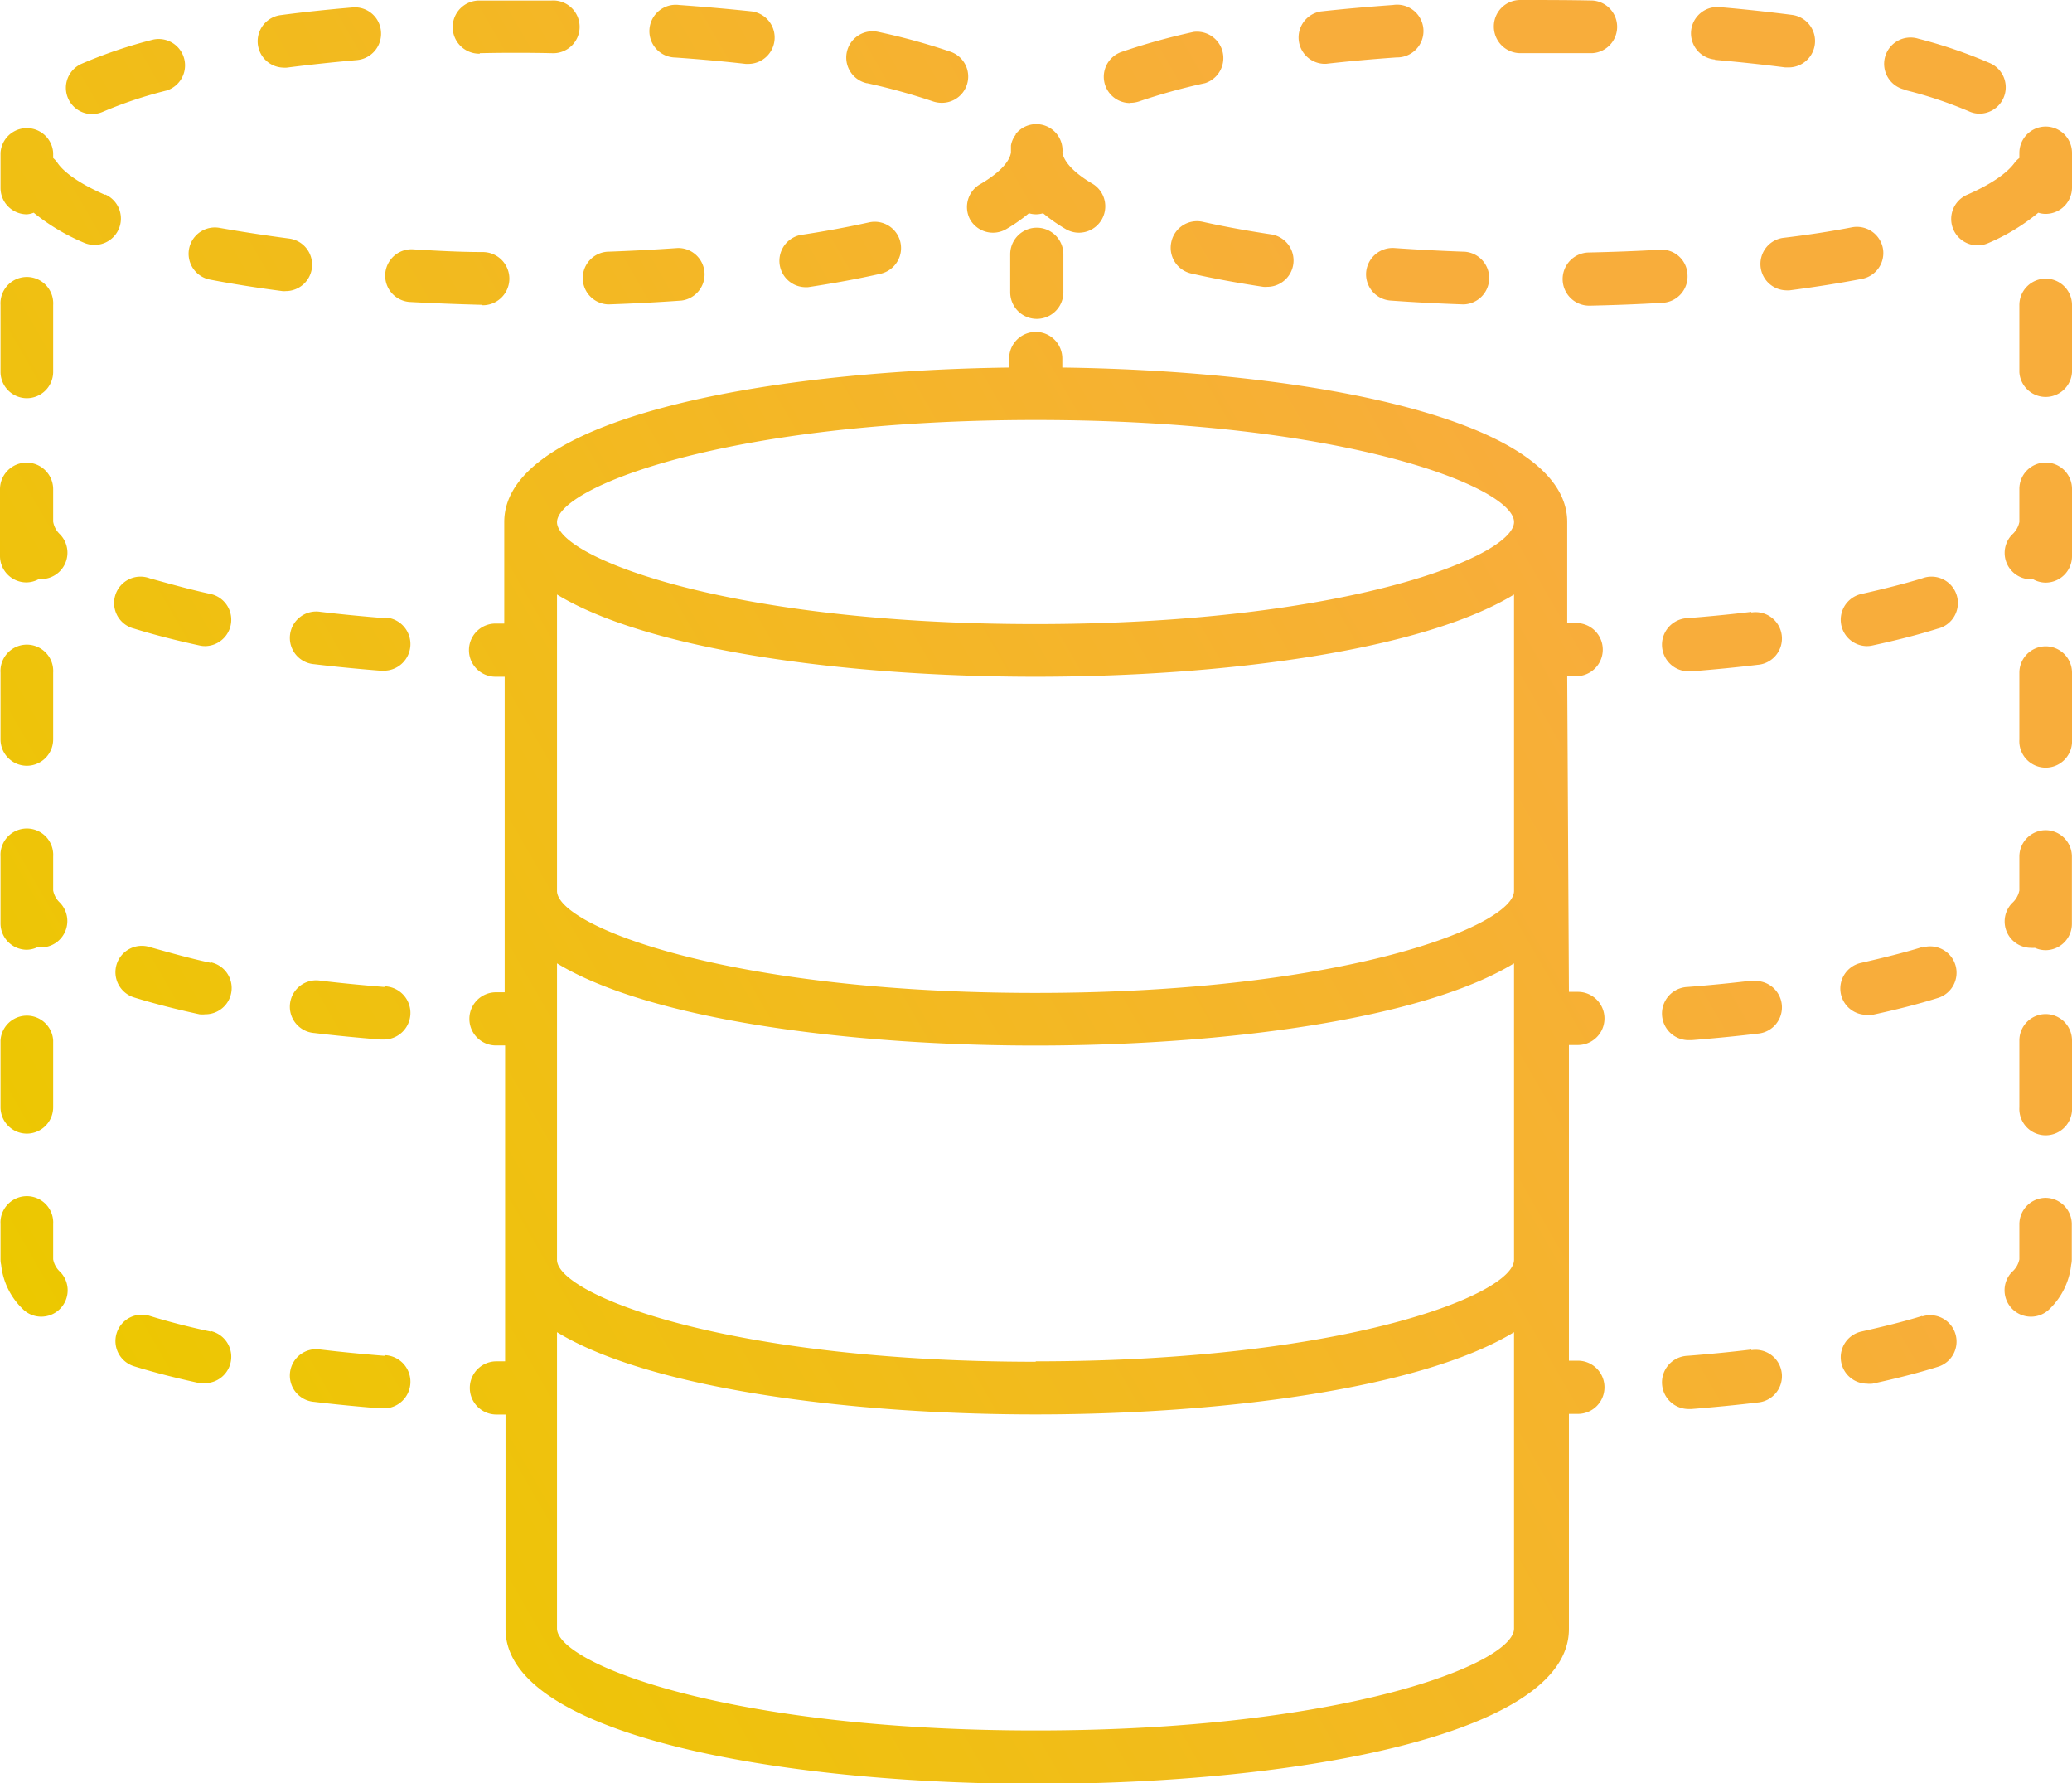 <svg xmlns="http://www.w3.org/2000/svg" xmlns:xlink="http://www.w3.org/1999/xlink" viewBox="0 0 194.85 167.67"><defs><style>.cls-1{fill:url(#Naamloos_verloop_14);}.cls-2{fill:url(#Naamloos_verloop_14-2);}.cls-3{fill:url(#Naamloos_verloop_14-3);}.cls-4{fill:url(#Naamloos_verloop_14-4);}.cls-5{fill:url(#Naamloos_verloop_14-5);}.cls-6{fill:url(#Naamloos_verloop_14-6);}.cls-7{fill:url(#Naamloos_verloop_14-7);}.cls-8{fill:url(#Naamloos_verloop_14-8);}.cls-9{fill:url(#Naamloos_verloop_14-9);}.cls-10{fill:url(#Naamloos_verloop_14-10);}.cls-11{fill:url(#Naamloos_verloop_14-11);}.cls-12{fill:url(#Naamloos_verloop_14-12);}.cls-13{fill:url(#Naamloos_verloop_14-13);}.cls-14{fill:url(#Naamloos_verloop_14-14);}.cls-15{fill:url(#Naamloos_verloop_14-15);}.cls-16{fill:url(#Naamloos_verloop_14-16);}.cls-17{fill:url(#Naamloos_verloop_14-17);}.cls-18{fill:url(#Naamloos_verloop_14-18);}.cls-19{fill:url(#Naamloos_verloop_14-19);}.cls-20{fill:url(#Naamloos_verloop_14-20);}.cls-21{fill:url(#Naamloos_verloop_14-21);}.cls-22{fill:url(#Naamloos_verloop_14-22);}.cls-23{fill:url(#Naamloos_verloop_14-23);}.cls-24{fill:url(#Naamloos_verloop_14-24);}.cls-25{fill:url(#Naamloos_verloop_14-25);}.cls-26{fill:url(#Naamloos_verloop_14-26);}.cls-27{fill:url(#Naamloos_verloop_14-27);}.cls-28{fill:url(#Naamloos_verloop_14-28);}.cls-29{fill:url(#Naamloos_verloop_14-29);}.cls-30{fill:url(#Naamloos_verloop_14-30);}.cls-31{fill:url(#Naamloos_verloop_14-31);}.cls-32{fill:url(#Naamloos_verloop_14-32);}.cls-33{fill:url(#Naamloos_verloop_14-33);}.cls-34{fill:url(#Naamloos_verloop_14-34);}.cls-35{fill:url(#Naamloos_verloop_14-35);}.cls-36{fill:url(#Naamloos_verloop_14-36);}.cls-37{fill:url(#Naamloos_verloop_14-37);}.cls-38{fill:url(#Naamloos_verloop_14-38);}.cls-39{fill:url(#Naamloos_verloop_14-39);}.cls-40{fill:url(#Naamloos_verloop_14-40);}.cls-41{fill:url(#Naamloos_verloop_14-41);}.cls-42{fill:url(#Naamloos_verloop_14-42);}.cls-43{fill:url(#Naamloos_verloop_14-43);}.cls-44{fill:url(#Naamloos_verloop_14-44);}.cls-45{fill:url(#Naamloos_verloop_14-45);}.cls-46{fill:url(#Naamloos_verloop_14-46);}.cls-47{fill:url(#Naamloos_verloop_14-47);}</style><linearGradient id="Naamloos_verloop_14" x1="-21.4" y1="81.71" x2="117.68" y2="1.61" gradientUnits="userSpaceOnUse"><stop offset="0" stop-color="#ecc800"/><stop offset="1" stop-color="#f8ad3b"/></linearGradient><linearGradient id="Naamloos_verloop_14-2" x1="-42.43" y1="45.19" x2="96.65" y2="-34.91" xlink:href="#Naamloos_verloop_14"/><linearGradient id="Naamloos_verloop_14-3" x1="-29.67" y1="67.36" x2="109.42" y2="-12.74" xlink:href="#Naamloos_verloop_14"/><linearGradient id="Naamloos_verloop_14-4" x1="-35.01" y1="58.08" x2="104.07" y2="-22.02" xlink:href="#Naamloos_verloop_14"/><linearGradient id="Naamloos_verloop_14-5" x1="-33.31" y1="61.04" x2="105.77" y2="-19.07" xlink:href="#Naamloos_verloop_14"/><linearGradient id="Naamloos_verloop_14-6" x1="-27.44" y1="71.23" x2="111.65" y2="-8.87" xlink:href="#Naamloos_verloop_14"/><linearGradient id="Naamloos_verloop_14-7" x1="-19.38" y1="85.22" x2="119.7" y2="5.12" xlink:href="#Naamloos_verloop_14"/><linearGradient id="Naamloos_verloop_14-8" x1="-45.36" y1="40.12" x2="93.73" y2="-39.98" xlink:href="#Naamloos_verloop_14"/><linearGradient id="Naamloos_verloop_14-9" x1="-25.1" y1="75.29" x2="113.99" y2="-4.81" xlink:href="#Naamloos_verloop_14"/><linearGradient id="Naamloos_verloop_14-10" x1="-38.24" y1="52.48" x2="100.85" y2="-27.62" xlink:href="#Naamloos_verloop_14"/><linearGradient id="Naamloos_verloop_14-11" x1="-42.41" y1="45.23" x2="96.67" y2="-34.87" xlink:href="#Naamloos_verloop_14"/><linearGradient id="Naamloos_verloop_14-12" x1="-22.47" y1="79.85" x2="116.61" y2="-0.25" xlink:href="#Naamloos_verloop_14"/><linearGradient id="Naamloos_verloop_14-13" x1="-17.14" y1="89.11" x2="121.94" y2="9.01" xlink:href="#Naamloos_verloop_14"/><linearGradient id="Naamloos_verloop_14-14" x1="-29.44" y1="67.75" x2="109.64" y2="-12.35" xlink:href="#Naamloos_verloop_14"/><linearGradient id="Naamloos_verloop_14-15" x1="-7.48" y1="105.89" x2="131.61" y2="25.79" xlink:href="#Naamloos_verloop_14"/><linearGradient id="Naamloos_verloop_14-16" x1="-2.14" y1="115.15" x2="136.94" y2="35.05" xlink:href="#Naamloos_verloop_14"/><linearGradient id="Naamloos_verloop_14-17" x1="-14.47" y1="93.75" x2="124.61" y2="13.65" xlink:href="#Naamloos_verloop_14"/><linearGradient id="Naamloos_verloop_14-18" x1="12.85" y1="141.19" x2="151.94" y2="61.09" xlink:href="#Naamloos_verloop_14"/><linearGradient id="Naamloos_verloop_14-19" x1="7.52" y1="131.93" x2="146.61" y2="51.83" xlink:href="#Naamloos_verloop_14"/><linearGradient id="Naamloos_verloop_14-20" x1="0.5" y1="119.75" x2="139.59" y2="39.65" xlink:href="#Naamloos_verloop_14"/><linearGradient id="Naamloos_verloop_14-21" x1="-7.13" y1="106.5" x2="131.96" y2="26.4" xlink:href="#Naamloos_verloop_14"/><linearGradient id="Naamloos_verloop_14-22" x1="-22.08" y1="80.54" x2="117.01" y2="0.44" xlink:href="#Naamloos_verloop_14"/><linearGradient id="Naamloos_verloop_14-23" x1="-37.03" y1="54.57" x2="102.05" y2="-25.53" xlink:href="#Naamloos_verloop_14"/><linearGradient id="Naamloos_verloop_14-24" x1="-6.72" y1="107.2" x2="132.36" y2="27.1" xlink:href="#Naamloos_verloop_14"/><linearGradient id="Naamloos_verloop_14-25" x1="-18.17" y1="87.32" x2="120.91" y2="7.22" xlink:href="#Naamloos_verloop_14"/><linearGradient id="Naamloos_verloop_14-26" x1="-13.88" y1="94.78" x2="125.21" y2="14.68" xlink:href="#Naamloos_verloop_14"/><linearGradient id="Naamloos_verloop_14-27" x1="-2.06" y1="115.3" x2="137.03" y2="35.2" xlink:href="#Naamloos_verloop_14"/><linearGradient id="Naamloos_verloop_14-28" x1="-12.2" y1="97.68" x2="126.88" y2="17.58" xlink:href="#Naamloos_verloop_14"/><linearGradient id="Naamloos_verloop_14-29" x1="-2.74" y1="114.12" x2="136.35" y2="34.02" xlink:href="#Naamloos_verloop_14"/><linearGradient id="Naamloos_verloop_14-30" x1="-8.83" y1="103.55" x2="130.26" y2="23.45" xlink:href="#Naamloos_verloop_14"/><linearGradient id="Naamloos_verloop_14-31" x1="1.79" y1="121.98" x2="140.88" y2="41.88" xlink:href="#Naamloos_verloop_14"/><linearGradient id="Naamloos_verloop_14-32" x1="-21.4" y1="81.71" x2="117.68" y2="1.61" xlink:href="#Naamloos_verloop_14"/><linearGradient id="Naamloos_verloop_14-33" x1="15" y1="144.92" x2="154.09" y2="64.82" xlink:href="#Naamloos_verloop_14"/><linearGradient id="Naamloos_verloop_14-34" x1="17.93" y1="150" x2="157.01" y2="69.9" xlink:href="#Naamloos_verloop_14"/><linearGradient id="Naamloos_verloop_14-35" x1="32.92" y1="176.04" x2="172.01" y2="95.94" xlink:href="#Naamloos_verloop_14"/><linearGradient id="Naamloos_verloop_14-36" x1="30" y1="170.96" x2="169.08" y2="90.86" xlink:href="#Naamloos_verloop_14"/><linearGradient id="Naamloos_verloop_14-37" x1="47.92" y1="202.08" x2="187.01" y2="121.98" xlink:href="#Naamloos_verloop_14"/><linearGradient id="Naamloos_verloop_14-38" x1="45" y1="197.01" x2="184.08" y2="116.9" xlink:href="#Naamloos_verloop_14"/><linearGradient id="Naamloos_verloop_14-39" x1="3.44" y1="124.84" x2="142.52" y2="44.74" xlink:href="#Naamloos_verloop_14"/><linearGradient id="Naamloos_verloop_14-40" x1="25.22" y1="162.66" x2="164.3" y2="82.56" xlink:href="#Naamloos_verloop_14"/><linearGradient id="Naamloos_verloop_14-41" x1="32.69" y1="175.64" x2="171.78" y2="95.54" xlink:href="#Naamloos_verloop_14"/><linearGradient id="Naamloos_verloop_14-42" x1="17.74" y1="149.68" x2="156.83" y2="69.58" xlink:href="#Naamloos_verloop_14"/><linearGradient id="Naamloos_verloop_14-43" x1="10.27" y1="136.7" x2="149.35" y2="56.6" xlink:href="#Naamloos_verloop_14"/><linearGradient id="Naamloos_verloop_14-44" x1="40.17" y1="188.62" x2="179.26" y2="108.52" xlink:href="#Naamloos_verloop_14"/><linearGradient id="Naamloos_verloop_14-45" x1="47.46" y1="201.28" x2="186.54" y2="121.17" xlink:href="#Naamloos_verloop_14"/><linearGradient id="Naamloos_verloop_14-46" x1="16.58" y1="147.66" x2="155.67" y2="67.56" xlink:href="#Naamloos_verloop_14"/><linearGradient id="Naamloos_verloop_14-47" x1="-16.03" y1="91.04" x2="123.05" y2="10.93" xlink:href="#Naamloos_verloop_14"/></defs><g id="Laag_2" data-name="Laag 2"><g id="Laag_1-2" data-name="Laag 1"><path class="cls-1" d="M75.64,27A2.43,2.43,0,0,0,76,27c2.44-.37,4.73-.79,6.8-1.26a2.47,2.47,0,1,0-1.08-4.83c-2,.44-4.14.84-6.47,1.19A2.48,2.48,0,0,0,75.64,27Z"/><path class="cls-2" d="M9.88,18.32c-2.75-1.2-4-2.3-4.47-3A2.45,2.45,0,0,0,5,14.86v-.49a2.48,2.48,0,0,0-4.95,0v3.31a2.48,2.48,0,0,0,2.48,2.47A2.26,2.26,0,0,0,3.17,20a19.48,19.48,0,0,0,4.72,2.82,2.52,2.52,0,0,0,1,.21,2.48,2.48,0,0,0,1-4.75Z"/><path class="cls-3" d="M45.37,28.7a2.48,2.48,0,0,0,.06-5c-2.27,0-4.51-.13-6.66-.26a2.48,2.48,0,0,0-.28,4.95c2.2.12,4.5.21,6.83.27Z"/><path class="cls-4" d="M29.33,25.21a2.48,2.48,0,0,0-2.14-2.78c-2.28-.3-4.48-.64-6.52-1a2.47,2.47,0,0,0-.92,4.86c2.13.41,4.42.77,6.8,1.08a1.83,1.83,0,0,0,.33,0A2.48,2.48,0,0,0,29.33,25.21Z"/><path class="cls-5" d="M63.51,5.41c2.29.16,4.52.36,6.62.6h.28a2.48,2.48,0,0,0,.27-4.94C68.51.84,66.21.64,63.86.47a2.48,2.48,0,1,0-.35,4.94Z"/><path class="cls-6" d="M81.52,7.82a58.5,58.5,0,0,1,6.23,1.72,2.54,2.54,0,0,0,.81.13,2.47,2.47,0,0,0,.81-4.81A59.09,59.09,0,0,0,82.59,3a2.47,2.47,0,0,0-1.07,4.83Z"/><path class="cls-7" d="M91.24,20.66a2.48,2.48,0,0,0,3.39.88,15.63,15.63,0,0,0,2.13-1.49,2.26,2.26,0,0,0,1.33,0,15.63,15.63,0,0,0,2.13,1.49,2.45,2.45,0,0,0,1.25.34,2.48,2.48,0,0,0,1.26-4.61c-1-.58-2.6-1.7-2.82-2.91a2.47,2.47,0,0,0-4.39-1.76l0,.06a2.28,2.28,0,0,0-.36.67,2,2,0,0,0-.09.35l0,.15c0,.12,0,.25,0,.38s0,.09,0,.14c-.2,1.21-1.83,2.34-2.81,2.92A2.48,2.48,0,0,0,91.24,20.66Z"/><path class="cls-8" d="M8.68,10.72a2.41,2.41,0,0,0,1-.21,39.73,39.73,0,0,1,6-2,2.48,2.48,0,0,0-1.26-4.79A44.53,44.53,0,0,0,7.67,6a2.47,2.47,0,0,0,1,4.73Z"/><path class="cls-9" d="M57.17,28.62h.09c2.33-.08,4.62-.2,6.83-.36a2.48,2.48,0,0,0-.35-4.94c-2.15.15-4.39.27-6.65.35a2.48,2.48,0,0,0,.08,4.95Z"/><path class="cls-10" d="M45.14,5h.06q3.31-.07,6.67,0a2.48,2.48,0,1,0,0-4.95c-2.28,0-4.56,0-6.83,0a2.48,2.48,0,0,0,.06,5Z"/><path class="cls-11" d="M26.65,6.36a1.72,1.72,0,0,0,.32,0c2.11-.27,4.33-.51,6.6-.71A2.49,2.49,0,0,0,35.83,3,2.46,2.46,0,0,0,33.15.7c-2.35.2-4.64.44-6.82.73a2.48,2.48,0,0,0,.32,4.93Z"/><path class="cls-12" d="M19.81,55.85c-2.09-.45-4-1-5.72-1.47a2.48,2.48,0,1,0-1.46,4.73c1.84.57,3.91,1.1,6.13,1.58a2.39,2.39,0,0,0,.53.06,2.48,2.48,0,0,0,.52-4.9Z"/><path class="cls-13" d="M36.14,58.12c-2-.16-4.07-.36-6-.59a2.48,2.48,0,1,0-.59,4.92c2,.24,4.07.44,6.19.61H36a2.48,2.48,0,0,0,.19-5Z"/><path class="cls-14" d="M5,49.05V46A2.48,2.48,0,1,0,0,46v6.28a2.48,2.48,0,0,0,2.48,2.48,2.43,2.43,0,0,0,1.17-.31l.21,0a2.48,2.48,0,0,0,1.78-4.21A2.1,2.1,0,0,1,5,49.05Z"/><path class="cls-15" d="M19.81,90.53c-2.09-.45-4-1-5.72-1.48a2.48,2.48,0,1,0-1.46,4.74c1.84.57,3.91,1.1,6.13,1.58a2.38,2.38,0,0,0,.53,0,2.47,2.47,0,0,0,.52-4.89Z"/><path class="cls-16" d="M36.14,92.8c-2-.16-4.07-.36-6-.59a2.48,2.48,0,1,0-.59,4.92c2,.24,4.07.44,6.19.61H36a2.48,2.48,0,0,0,.19-5Z"/><path class="cls-17" d="M5,83.73V80.54a2.48,2.48,0,1,0-4.95,0v6.28A2.48,2.48,0,0,0,2.48,89.3a2.44,2.44,0,0,0,1-.22,2.33,2.33,0,0,0,.37,0,2.48,2.48,0,0,0,1.78-4.21A2.1,2.1,0,0,1,5,83.73Z"/><path class="cls-18" d="M36.14,127.48c-2-.16-4.07-.36-6-.59a2.48,2.48,0,1,0-.59,4.92c2,.24,4.07.44,6.19.61H36a2.48,2.48,0,0,0,.19-5Z"/><path class="cls-19" d="M19.81,125.2c-2.09-.44-4-.94-5.72-1.47a2.48,2.48,0,1,0-1.46,4.74c1.84.57,3.91,1.1,6.13,1.58a2.38,2.38,0,0,0,.53,0,2.48,2.48,0,0,0,.52-4.9Z"/><path class="cls-20" d="M5,118.41v-3.3a2.48,2.48,0,1,0-4.95,0v3.3a2.24,2.24,0,0,0,.06.52,6.72,6.72,0,0,0,2,4.12,2.45,2.45,0,0,0,1.77.75,2.48,2.48,0,0,0,1.78-4.21A2.1,2.1,0,0,1,5,118.41Z"/><path class="cls-21" d="M2.48,106.59A2.48,2.48,0,0,0,5,104.11V97.82a2.48,2.48,0,0,0-4.95,0v6.29A2.48,2.48,0,0,0,2.48,106.59Z"/><path class="cls-22" d="M2.48,72A2.48,2.48,0,0,0,5,69.54V63.25a2.48,2.48,0,1,0-4.95,0v6.29A2.48,2.48,0,0,0,2.48,72Z"/><path class="cls-23" d="M2.48,37.44A2.48,2.48,0,0,0,5,35V28.68a2.48,2.48,0,1,0-4.95,0V35A2.48,2.48,0,0,0,2.48,37.44Z"/><path class="cls-24" d="M128.47,25.61a2.48,2.48,0,0,0,2.29,2.65c2.2.16,4.5.28,6.83.36h.08a2.48,2.48,0,0,0,.09-4.95c-2.27-.08-4.5-.2-6.65-.35A2.5,2.5,0,0,0,128.47,25.61Z"/><path class="cls-25" d="M124.45,6h.27c2.11-.24,4.33-.44,6.62-.6A2.48,2.48,0,1,0,131,.47c-2.36.17-4.65.37-6.82.61A2.48,2.48,0,0,0,124.45,6Z"/><path class="cls-26" d="M143,5c2.22,0,4.45,0,6.66,0h.06a2.48,2.48,0,0,0,.06-4.95C147.5,0,145.21,0,142.94,0a2.48,2.48,0,0,0-2.46,2.5A2.5,2.5,0,0,0,143,5Z"/><path class="cls-27" d="M158.69,25.81a2.44,2.44,0,0,0-2.61-2.33c-2.15.13-4.39.21-6.66.26a2.48,2.48,0,0,0,.06,5h.05c2.33-.05,4.63-.14,6.83-.27A2.48,2.48,0,0,0,158.69,25.81Z"/><path class="cls-28" d="M110.15,22.76A2.48,2.48,0,0,0,112,25.71c2.07.47,4.36.89,6.8,1.26a2.43,2.43,0,0,0,.38,0,2.48,2.48,0,0,0,.37-4.93c-2.33-.35-4.51-.75-6.47-1.19A2.47,2.47,0,0,0,110.15,22.76Z"/><path class="cls-29" d="M179.16,8.47a39.35,39.35,0,0,1,6,2,2.42,2.42,0,0,0,1,.22,2.48,2.48,0,0,0,1-4.74,44.92,44.92,0,0,0-6.76-2.31,2.48,2.48,0,1,0-1.27,4.79Z"/><path class="cls-30" d="M161.28,5.63c2.27.2,4.49.44,6.6.71l.32,0a2.48,2.48,0,0,0,.32-4.94c-2.18-.28-4.47-.53-6.81-.73a2.47,2.47,0,1,0-.43,4.93Z"/><path class="cls-31" d="M177.07,23.37a2.49,2.49,0,0,0-2.9-2c-2,.39-4.23.73-6.52,1a2.48,2.48,0,0,0,.32,4.93,1.72,1.72,0,0,0,.32,0c2.39-.31,4.68-.67,6.81-1.08A2.47,2.47,0,0,0,177.07,23.37Z"/><path class="cls-32" d="M106.3,9.67a2.54,2.54,0,0,0,.81-.13,56,56,0,0,1,6.22-1.72A2.48,2.48,0,0,0,112.26,3a61.1,61.1,0,0,0-6.78,1.88,2.47,2.47,0,0,0,.82,4.81Z"/><path class="cls-33" d="M164.7,57.53c-1.92.23-3.94.43-6,.59a2.48,2.48,0,0,0,.19,5h.2c2.12-.17,4.2-.37,6.19-.61a2.48,2.48,0,1,0-.59-4.92Z"/><path class="cls-34" d="M180.76,54.38c-1.71.52-3.63,1-5.72,1.47a2.48,2.48,0,0,0,.52,4.9,2.39,2.39,0,0,0,.53-.06c2.22-.48,4.28-1,6.13-1.58a2.48,2.48,0,1,0-1.46-4.73Z"/><path class="cls-35" d="M180.76,89.05c-1.71.53-3.63,1-5.72,1.48a2.47,2.47,0,0,0,.52,4.89,2.38,2.38,0,0,0,.53,0c2.22-.48,4.28-1,6.13-1.58a2.48,2.48,0,1,0-1.46-4.74Z"/><path class="cls-36" d="M164.7,92.21c-1.92.23-3.94.43-6,.59a2.48,2.48,0,0,0,.19,5h.2c2.12-.17,4.2-.37,6.19-.61a2.48,2.48,0,1,0-.59-4.92Z"/><path class="cls-37" d="M180.76,123.73c-1.71.53-3.63,1-5.72,1.47a2.48,2.48,0,0,0,.52,4.9,2.38,2.38,0,0,0,.53,0c2.22-.48,4.28-1,6.13-1.58a2.48,2.48,0,1,0-1.46-4.74Z"/><path class="cls-38" d="M164.7,126.89c-1.92.23-3.94.43-6,.59a2.48,2.48,0,0,0,.19,5h.2c2.12-.17,4.2-.37,6.19-.61a2.48,2.48,0,1,0-.59-4.92Z"/><path class="cls-39" d="M192.37,11.9a2.48,2.48,0,0,0-2.47,2.47v.49a2.23,2.23,0,0,0-.46.46c-.52.71-1.72,1.8-4.47,3a2.48,2.48,0,1,0,2,4.54A19.17,19.17,0,0,0,191.68,20a2.26,2.26,0,0,0,.69.11,2.48,2.48,0,0,0,2.48-2.47V14.37A2.48,2.48,0,0,0,192.37,11.9Z"/><path class="cls-40" d="M192.37,60.77a2.48,2.48,0,0,0-2.47,2.48v6.29a2.48,2.48,0,1,0,4.95,0V63.25A2.48,2.48,0,0,0,192.37,60.77Z"/><path class="cls-41" d="M192.37,78.06a2.48,2.48,0,0,0-2.47,2.48v3.19a2.16,2.16,0,0,1-.69,1.19,2.48,2.48,0,0,0,1.78,4.2,2.33,2.33,0,0,0,.37,0,2.44,2.44,0,0,0,1,.22,2.48,2.48,0,0,0,2.48-2.48V80.54A2.48,2.48,0,0,0,192.37,78.06Z"/><path class="cls-42" d="M192.37,43.49A2.48,2.48,0,0,0,189.9,46v3.08a2.16,2.16,0,0,1-.69,1.19,2.48,2.48,0,0,0,1.78,4.2l.21,0a2.43,2.43,0,0,0,1.17.31,2.48,2.48,0,0,0,2.48-2.48V46A2.48,2.48,0,0,0,192.37,43.49Z"/><path class="cls-43" d="M192.37,26.2a2.48,2.48,0,0,0-2.47,2.48V35a2.48,2.48,0,0,0,4.95,0V28.68A2.48,2.48,0,0,0,192.37,26.2Z"/><path class="cls-44" d="M192.37,95.35a2.48,2.48,0,0,0-2.47,2.47v6.29a2.48,2.48,0,1,0,4.95,0V97.82A2.48,2.48,0,0,0,192.37,95.35Z"/><path class="cls-45" d="M192.37,112.63a2.48,2.48,0,0,0-2.47,2.48v3.3a2.1,2.1,0,0,1-.69,1.18,2.48,2.48,0,0,0,3.56,3.46,6.79,6.79,0,0,0,2-4.12,2.24,2.24,0,0,0,.06-.52v-3.3A2.48,2.48,0,0,0,192.37,112.63Z"/><path class="cls-46" d="M147.38,63.58h.87a2.48,2.48,0,0,0-.05-5h-.82V49.08c0-9.65-24.15-14.22-47.48-14.52v-.85a2.48,2.48,0,1,0-5,0v.85c-23.33.3-47.48,4.87-47.48,14.52v9.55h-.82a2.48,2.48,0,0,0,0,5h.86V83.76h0V93.3h-.82a2.48,2.48,0,0,0,0,5h.86v20.18h0V128h-.82a2.48,2.48,0,0,0,0,5h.86v20.18h0c0,10,25.9,14.55,50,14.55s50-4.55,50-14.55V132.94h.87a2.48,2.48,0,0,0-.05-5h-.82V98.26h.87a2.48,2.48,0,0,0-.05-5h-.82Zm-50-24.09c29.12,0,45,6.34,45,9.59s-15.88,9.6-45,9.6-45-6.33-45-9.59h0C52.43,45.83,68.31,39.49,97.42,39.49Zm0,123.22c-29.11,0-45-6.33-45-9.59h0V125.26c8.66,5.27,27.31,7.73,45,7.73s36.35-2.46,45-7.73v27.86C142.42,156.38,126.54,162.71,97.42,162.71Zm0-34.67c-29.1,0-45-6.33-45-9.59V90.58c8.66,5.27,27.31,7.73,45,7.73s36.35-2.46,45-7.73v27.86C142.42,121.7,126.54,128,97.42,128Zm0-34.68c-29.1,0-45-6.33-45-9.59V55.9c8.66,5.27,27.31,7.73,45,7.73s36.35-2.46,45-7.73V83.76C142.42,87,126.54,93.36,97.42,93.36Z"/><path class="cls-47" d="M95,23.91v3.57a2.48,2.48,0,0,0,5,0V23.91a2.48,2.48,0,0,0-5,0Z"/></g></g></svg>